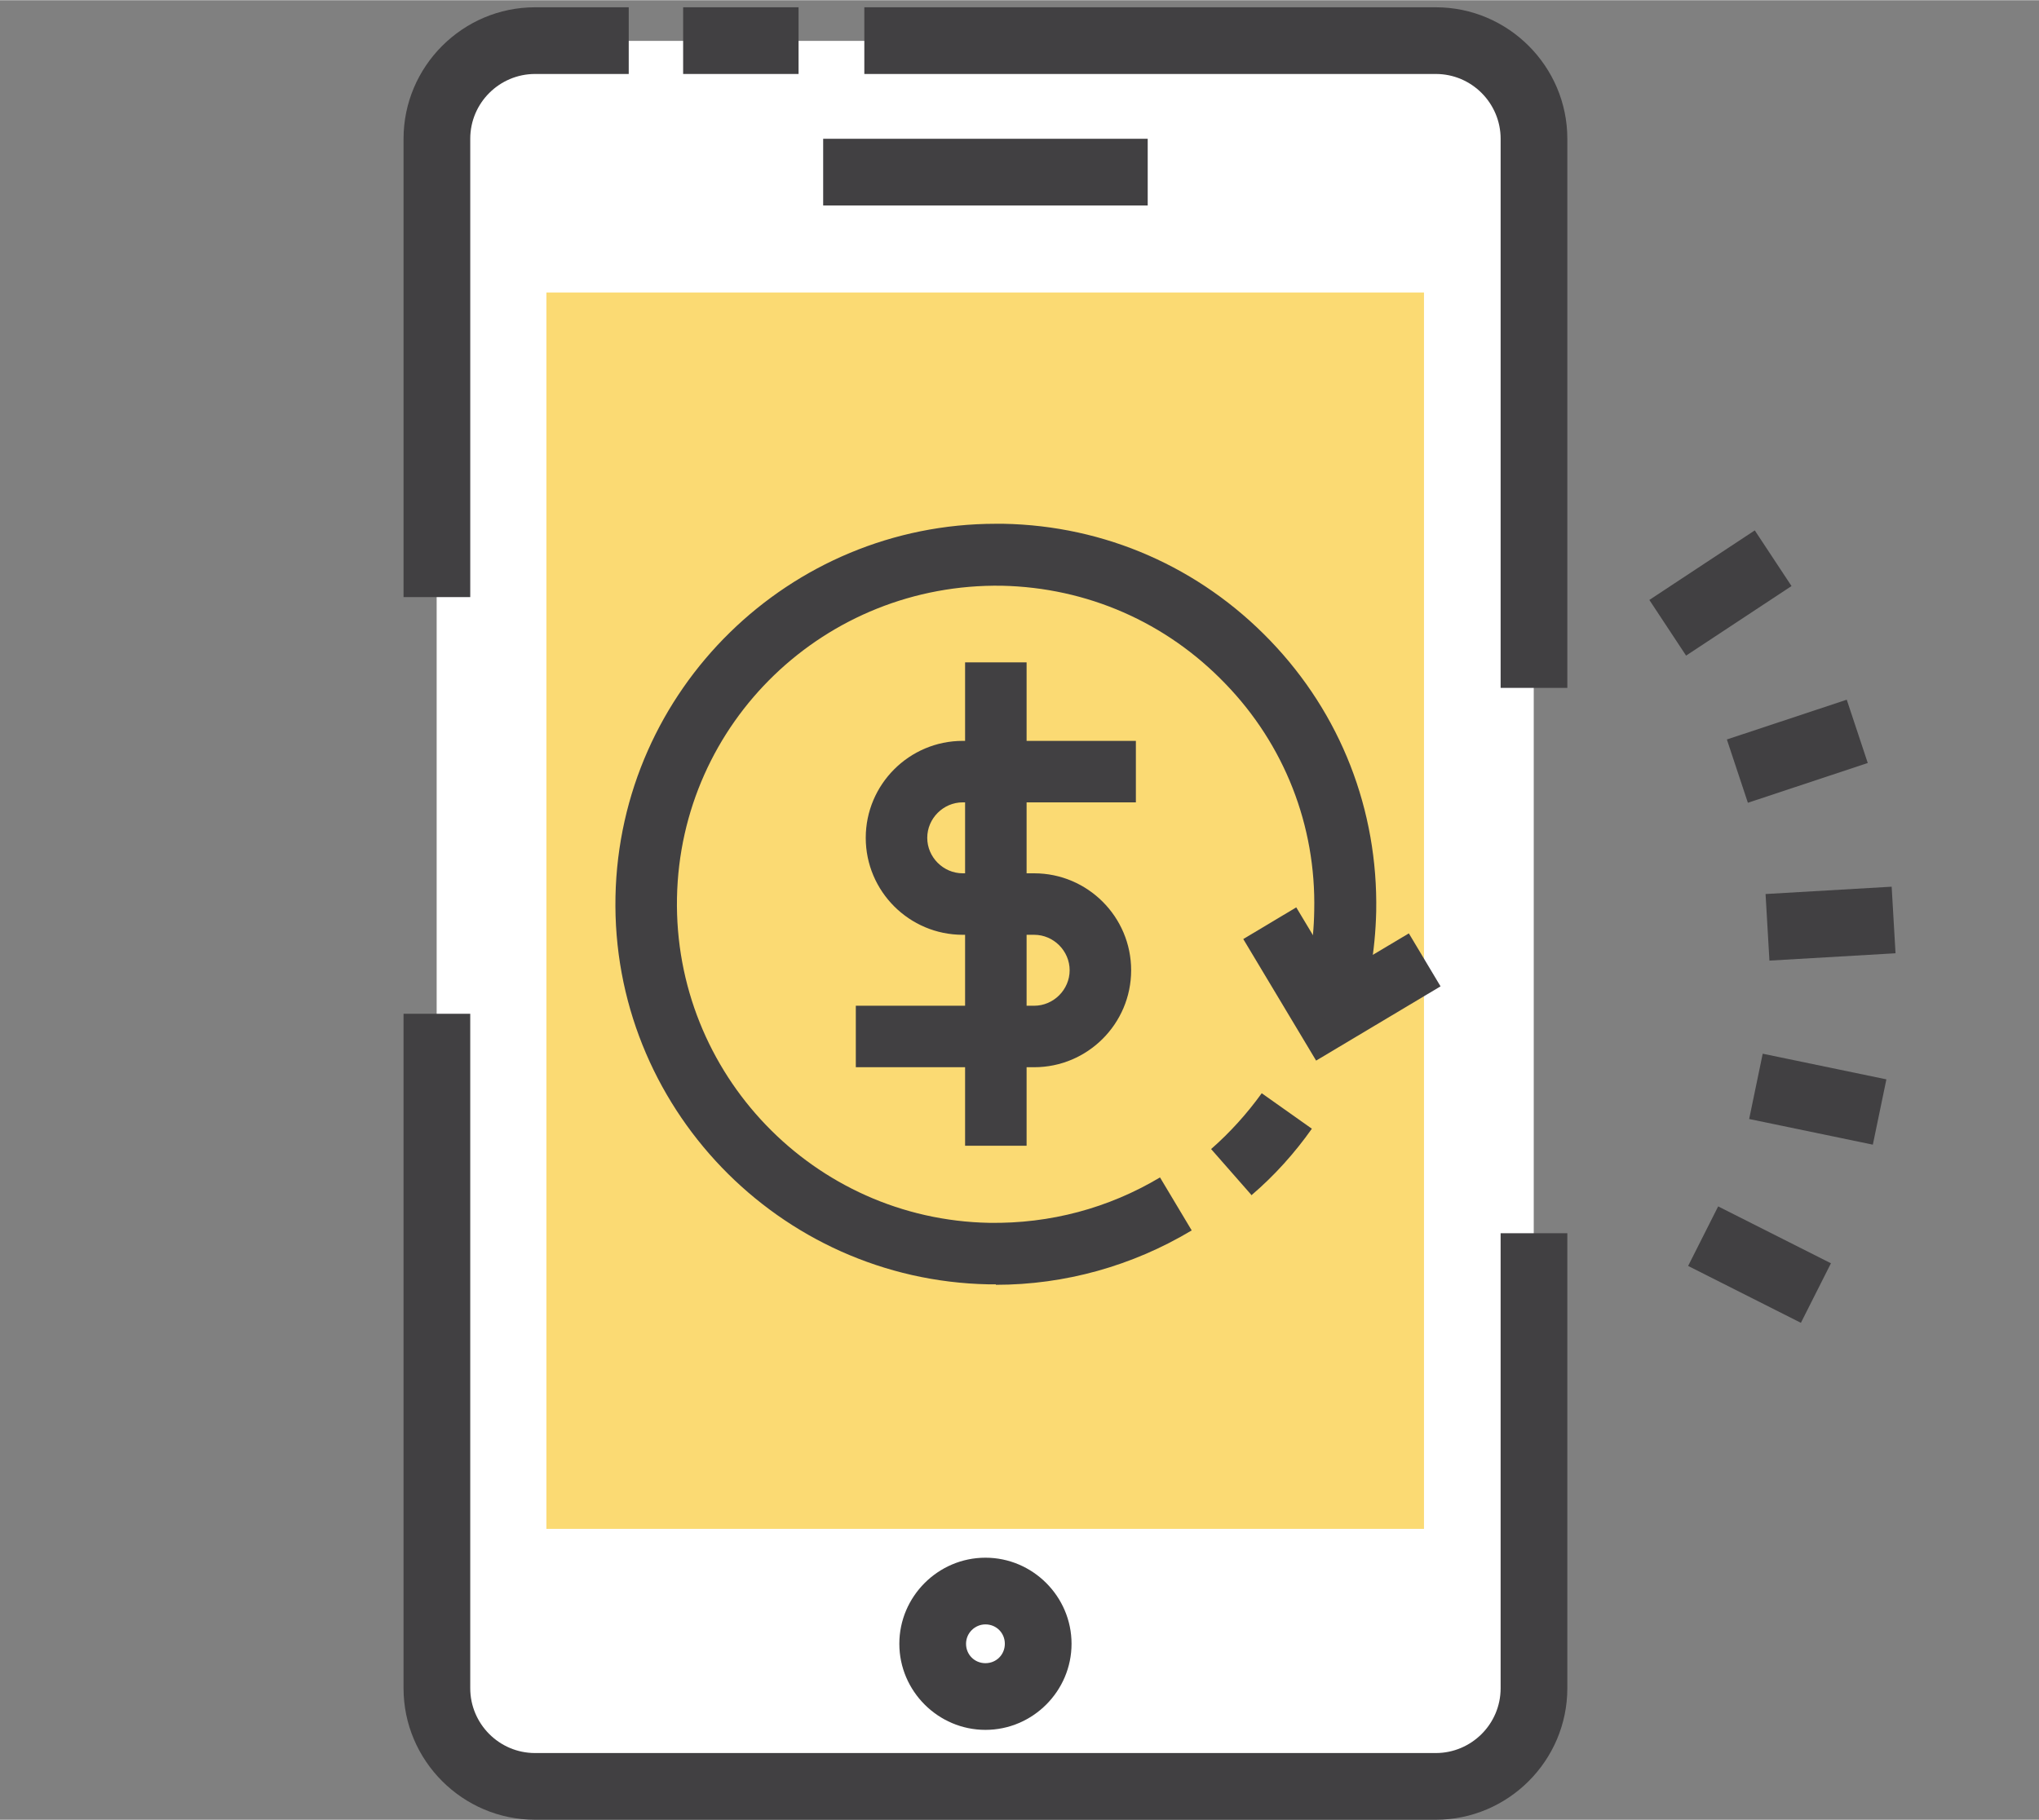 <?xml version="1.0" encoding="UTF-8"?>
<svg id="a" data-name="圖層 1" xmlns="http://www.w3.org/2000/svg" width="15.2mm" height="13.57mm" viewBox="0 0 43.1 38.47">
  <rect x="0" y="0" width="43.1" height="38.47" fill="#808080" stroke="none"/>
  <defs>
    <style>
      .b {
        fill: #fff;
      }

      .b, .c, .d {
        stroke-width: 0px;
      }

      .c {
        fill: #414042;
      }

      .d {
        fill: #fbda73;
      }
    </style>
  </defs>
  <g>
    <rect class="b" x="9.23" y=".86" width="23.19" height="36.91" rx="1.99" ry="1.99"/>
    <path class="c" d="m9.94,12.62h-1.41V2.93c0-1.53,1.25-2.78,2.78-2.78h1.98v1.41h-1.98c-.75,0-1.37.61-1.37,1.37v9.68Z"/>
    <path class="c" d="m30.35,38.47H11.31c-1.53,0-2.78-1.25-2.78-2.78v-14.26h1.41v14.26c0,.75.61,1.37,1.37,1.37h19.04c.75,0,1.37-.61,1.37-1.37v-9.62h1.41v9.62c0,1.53-1.25,2.78-2.78,2.78Z"/>
    <path class="c" d="m33.13,14.54h-1.41V2.93c0-.75-.61-1.37-1.37-1.37h-12.08V.15h12.08c1.53,0,2.78,1.25,2.78,2.78v11.61Z"/>
    <rect class="c" x="17.4" y="2.93" width="6.86" height="1.41"/>
    <path class="c" d="m20.83,36.57c-1,0-1.82-.82-1.82-1.82s.82-1.82,1.82-1.82,1.82.82,1.82,1.82-.82,1.82-1.82,1.82Zm0-2.23c-.22,0-.41.18-.41.41s.18.41.41.41.41-.18.41-.41-.18-.41-.41-.41Z"/>
    <rect class="d" x="11.55" y="6.18" width="18.55" height="26.14"/>
    <rect class="c" x="14.44" y=".15" width="2.44" height="1.41"/>
  </g>
  <g>
    <path class="d" d="m20.9,26.5c-4.08-.08-7.32-3.46-7.24-7.54.08-4.08,3.46-7.32,7.54-7.24,4.08.08,7.32,3.46,7.24,7.54-.08,4.08-3.46,7.32-7.54,7.24Z"/>
    <polygon class="c" points="27.82 22.42 26.28 19.85 27.4 19.18 28.27 20.63 29.78 19.73 30.45 20.85 27.82 22.42"/>
    <path class="c" d="m21.05,27.15c-.05,0-.11,0-.16,0-4.43-.09-7.97-3.77-7.88-8.2.09-4.38,3.68-7.88,8.04-7.88.05,0,.11,0,.16,0,2.15.04,4.15.92,5.64,2.47,1.49,1.55,2.28,3.58,2.24,5.73-.02.84-.16,1.67-.44,2.46l-1.23-.42c.23-.66.35-1.36.36-2.06.04-1.8-.63-3.51-1.88-4.8-1.25-1.3-2.92-2.03-4.72-2.07-3.74-.06-6.8,2.89-6.87,6.6-.07,3.72,2.89,6.8,6.6,6.87,1.29.02,2.52-.31,3.61-.96l.67,1.12c-1.25.75-2.68,1.15-4.14,1.15Z"/>
    <path class="c" d="m26.46,25.27l-.86-.98c.4-.35.76-.75,1.07-1.18l1.06.75c-.36.51-.79.99-1.27,1.4Z"/>
    <g>
      <path class="c" d="m21.86,22.56h-3.77v-1.3h3.77c.41,0,.75-.34.75-.75s-.34-.75-.75-.75h-1.51c-1.13,0-2.05-.92-2.05-2.05s.92-2.05,2.05-2.05h3.66v1.3h-3.66c-.41,0-.75.34-.75.75s.34.75.75.75h1.51c1.13,0,2.05.92,2.05,2.05s-.92,2.05-2.05,2.05Z"/>
      <rect class="c" x="20.4" y="14" width="1.3" height="10.22"/>
    </g>
  </g>
  <g>
    <rect class="c" x="36.49" y="25.4" width="1.41" height="2.67" transform="translate(-3.43 47.9) rotate(-63.23)"/>
    <rect class="c" x="37.71" y="21.9" width="1.41" height="2.67" transform="translate(7.87 56.13) rotate(-78.28)"/>
    <rect class="c" x="37.36" y="18.82" width="2.67" height="1.41" transform="translate(-1.07 2.28) rotate(-3.33)"/>
    <rect class="c" x="36.66" y="15.17" width="2.67" height="1.41" transform="translate(-3.07 12.78) rotate(-18.36)"/>
    <rect class="c" x="35.03" y="11.83" width="2.67" height="1.41" transform="translate(-.89 22.1) rotate(-33.42)"/>
  </g>
</svg>